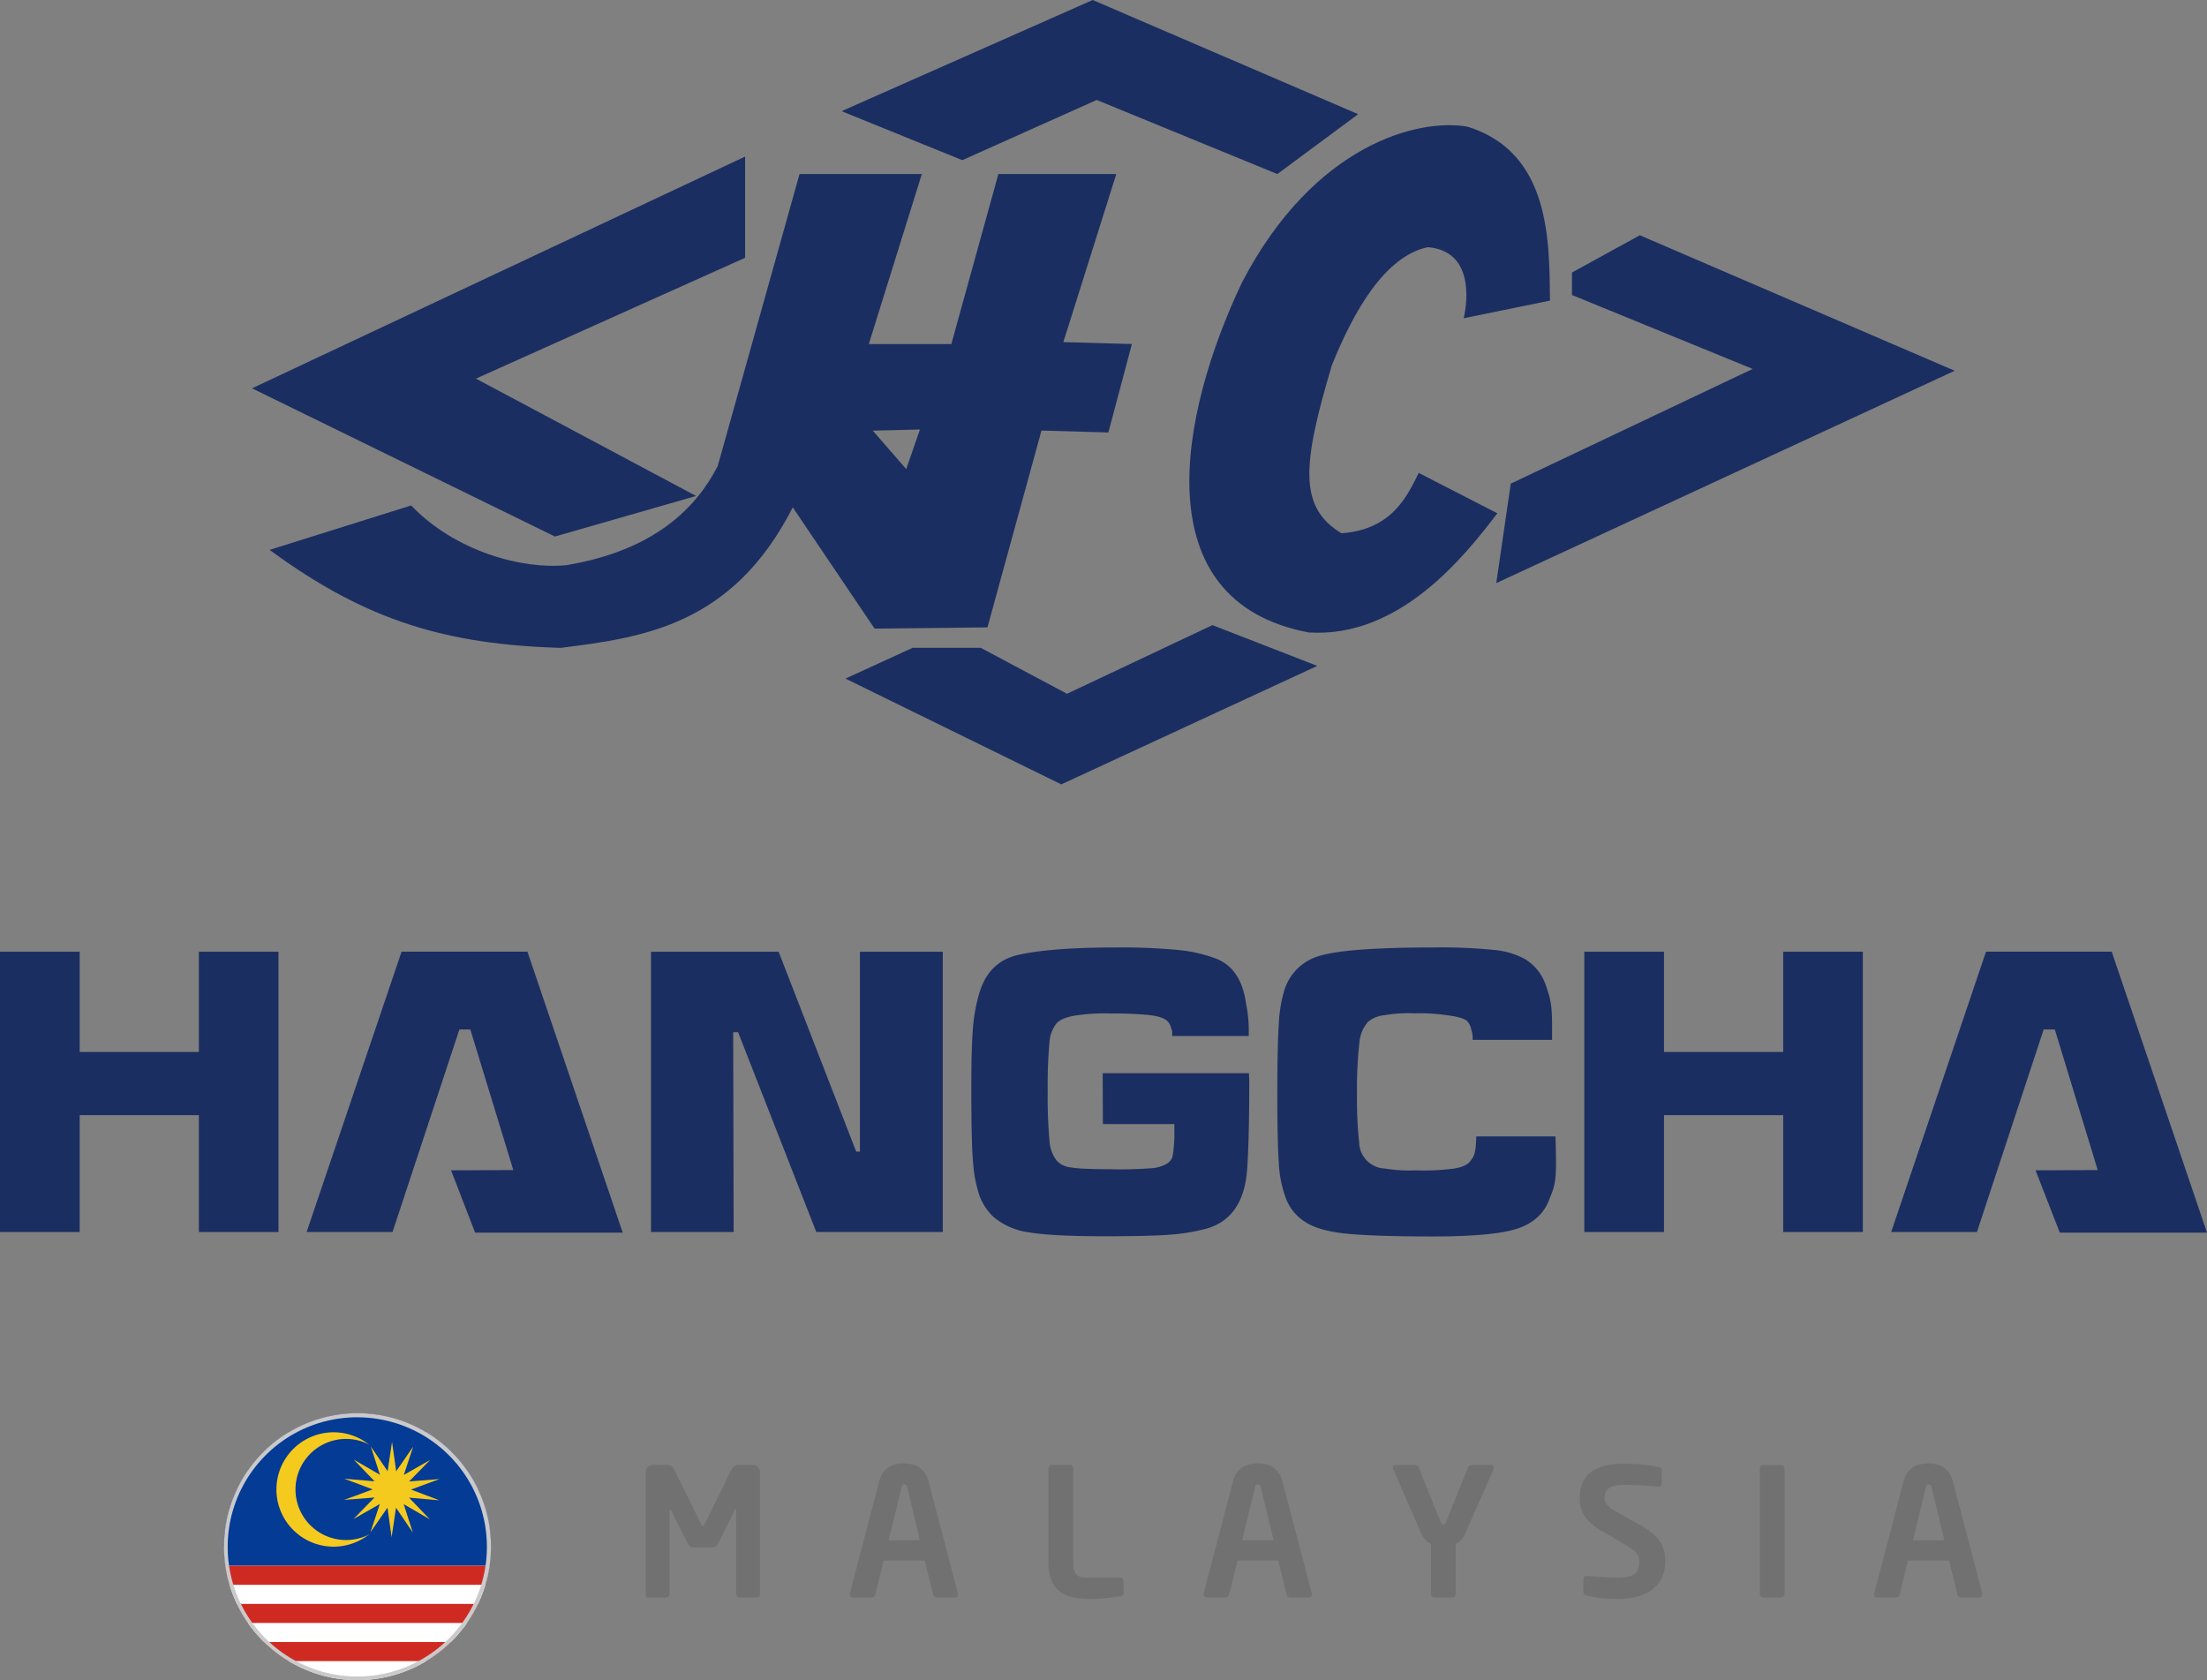 <svg xmlns="http://www.w3.org/2000/svg" xmlns:xlink="http://www.w3.org/1999/xlink" viewBox="0 0 527.89 401.87"><rect x="0" y="0" width="527.89" height="401.87" fill="#808080" stroke="none"/><defs><style>.cls-1{fill:none;}.cls-2{fill:#1b2e61;fill-rule:evenodd;}.cls-3{fill:#727171;}.cls-4{clip-path:url(#clip-path);}.cls-5{fill:#fff;}.cls-6{fill:#cf2a22;}.cls-7{fill:#033b95;}.cls-8{fill:#f5ca1f;}.cls-9{fill:#cacacb;}</style><clipPath id="clip-path"><path class="cls-1" d="M85.51,401.87a31.93,31.93,0,1,1,31.92-31.93A31.92,31.92,0,0,1,85.51,401.87Z"/></clipPath></defs><g id="图层_2" data-name="图层 2"><g id="图层_1-2" data-name="图层 1"><path class="cls-2" d="M191.24,41.63h29.25L207.81,82.29l19.74,0L238.8,41.63H267l-12.66,40.2,16.4.46-5.63,21.15-16-.46-12.92,47.08-27,.29-19.57-29c-14.42,28.31-35.91,31.15-55.61,33.62-26.87-.88-46-6.15-69.52-23.45L98.35,120.9c10.5,11,26.63,15.35,37.11,14.28,21.36-3.55,31.23-14,36.21-23.71ZM370.74,71.9c-.16-14.23.14-35.37-19.67-41.59-11.7-2.11-36.76,4.12-54,37.25-15,31.56-23.64,76.22,15.94,83.71,21.82,1.41,37.34-18.29,45.14-28.5l-18.81-9.66c-2.45,4.81-6,13.61-18.49,14.43-10.36-6.26-9.31-16.59-2.27-40.22,5.17-12.79,12.6-26,22.93-28.2,10.89.89,9.58,12.71,8.59,17Zm-238,56.43L60.28,92.88,178.22,37.45V61.66l-64.38,28.9,52.66,28.07Zm182.34,30.94-61.23,28.34-51.62-25.3,16.07-7.37h16.26l20.66,11L290,149.52Zm77.15-103,75.31,32.41L357.89,139.47l3.47-23.79,57.86-27.44L376,70.56V65.18ZM202.15,26.21,261.36,0l63.5,27.31L305.53,41.63,262.32,23.91l-32.14,14.4-28.84-11.7ZM208.76,103l11.28-.27-3.28,9.47Z"/><polygon class="cls-2" points="378.95 227.64 398.01 227.64 398.01 251.62 426.52 251.62 426.52 227.64 445.57 227.64 445.57 294.68 426.52 294.68 426.52 266.73 398.01 266.73 398.01 294.68 378.95 294.68 378.95 227.64"/><path class="cls-2" d="M263.75,256.7h35c0,1.07.06,1.67.06,1.78,0,9.48-.18,16.63-.52,21.38-.62,7.74-3.89,12.43-9.87,14.05a46.32,46.32,0,0,1-8.84,1.42c-3.33.26-8.39.36-15.17.36q-12.94,0-18.33-.94a16.37,16.37,0,0,1-8.46-3.7,13.45,13.45,0,0,1-3.28-4.9,31.09,31.09,0,0,1-1.57-8c-.31-3-.44-9.09-.44-18.08,0-6.13.12-10.7.36-13.84a41.14,41.14,0,0,1,1.45-8.34q2.16-7.77,9.23-9.45c5.13-1.2,13-1.82,23.64-1.82a142.28,142.28,0,0,1,15,.62,35.11,35.11,0,0,1,9.08,2.13c3.82,1.59,6.15,5.1,6.91,10.43a33.73,33.73,0,0,1,.68,8h-18.3c0-1.91-.08-1.2-.25-1.87a3.29,3.29,0,0,0-.91-1.7c-.83-.8-2.62-1.35-5.36-1.53a78.54,78.54,0,0,0-8.16-.28,45.07,45.07,0,0,0-8.33.46c-2.24.32-3.8,1-4.62,1.84a8.24,8.24,0,0,0-1.72,4.45,114.21,114.21,0,0,0-.43,11.69,115,115,0,0,0,.43,12,8.67,8.67,0,0,0,1.72,4.74,5.27,5.27,0,0,0,3.23,1.61c1.32.19,2.56.42,9.64.45a92.46,92.46,0,0,0,9.66-.24,8.18,8.18,0,0,0,3.58-.95,3.08,3.08,0,0,0,1.6-1.87,31.78,31.78,0,0,0,.44-5.89c0-.29,0-.91,0-1.85h-17.1Z"/><polygon class="cls-2" points="155.71 227.64 186.24 227.64 204.79 275.44 205.68 275.44 205.68 227.64 225.5 227.64 225.5 294.68 195.25 294.68 176.54 246.88 175.37 246.88 175.48 294.68 155.71 294.68 155.71 227.64"/><polygon class="cls-2" points="0 227.64 19.06 227.64 19.06 251.62 47.57 251.62 47.57 227.64 66.61 227.64 66.61 294.68 47.57 294.68 47.57 266.73 19.06 266.73 19.06 294.68 0 294.68 0 227.64"/><polygon class="cls-2" points="73.34 294.68 93.89 294.68 109.88 246.24 112.5 246.24 122.78 279.86 107.89 279.92 113.64 294.83 148.95 294.83 126.16 227.63 96.05 227.63 73.34 294.68"/><polygon class="cls-2" points="452.35 294.68 472.86 294.68 488.82 246.24 491.49 246.24 501.75 279.86 486.88 279.92 492.68 294.83 527.89 294.83 505.1 227.63 475.03 227.63 452.35 294.68"/><path class="cls-2" d="M353.05,271.81h19c.12,3.24.13,5.36.13,6.32,0,5.19-.6,6.22-1.77,9.16-1.32,3.26-4,5.49-7.77,6.67s-10.51,1.78-19.94,1.78c-9.9,0-17-.26-21.22-.73s-7.37-1.43-9.5-2.87a11.61,11.61,0,0,1-4.26-5.12,27.89,27.89,0,0,1-1.84-8.94c-.23-3-.36-8.52-.36-16.49,0-7.76.13-13.35.36-16.78a33.49,33.49,0,0,1,1.33-8,12.31,12.31,0,0,1,8.81-8.29c4.43-1.25,13.37-1.9,26.83-1.9a127.08,127.08,0,0,1,14.63.6,19,19,0,0,1,7.32,2.2,11.7,11.7,0,0,1,5,6.41c.94,2.83,1.44,4,1.44,9.56,0,.28,0,1.41,0,3.33h-19a6.15,6.15,0,0,0-.33-2.47,4,4,0,0,0-.86-1.88c-.57-.69-2.13-1.17-4.62-1.5a45.31,45.31,0,0,0-8.06-.49,33.21,33.21,0,0,0-7.22.44,7.05,7.05,0,0,0-4,1.66,8.68,8.68,0,0,0-2,4.95,97.31,97.31,0,0,0-.57,12.09,95.8,95.8,0,0,0,.52,11.71,6.39,6.39,0,0,0,6.19,6.27,34.62,34.62,0,0,0,7.17.43,56.51,56.51,0,0,0,9.06-.39c2-.27,3.39-.86,4.07-1.71.94-1.17,1.44-1.8,1.51-6"/><path class="cls-3" d="M181.08,382.09h-4.31a.8.8,0,0,1-.68-.85V361.39c0-.29-.05-.42-.13-.42s-.13.13-.21.25l-4.1,8.15a1.55,1.55,0,0,1-1.37.73H166a1.54,1.54,0,0,1-1.37-.73l-4.14-8.15c-.09-.12-.17-.25-.21-.25s-.13.13-.13.42v19.85a.81.81,0,0,1-.69.85h-4.3a.65.65,0,0,1-.73-.64V352.09a1.72,1.72,0,0,1,1.71-1.71h3.5a1.8,1.8,0,0,1,1.58,1l6.44,13.06c.21.38.3.59.47.59s.25-.21.47-.59L175,351.41a1.8,1.8,0,0,1,1.58-1h3.5a1.71,1.71,0,0,1,1.7,1.71v29.36A.65.65,0,0,1,181.08,382.09Z"/><path class="cls-3" d="M228.49,382.09H224a.91.91,0,0,1-.81-.73l-2-8.1h-9.82l-2,8.1a.91.91,0,0,1-.81.73h-4.53a.73.73,0,0,1-.76-.73,1.58,1.58,0,0,0,0-.21l7-26.75c1-4,4.09-4.36,5.93-4.36s4.91.39,5.93,4.36l7,26.75a1.58,1.58,0,0,0,0,.21A.73.73,0,0,1,228.49,382.09ZM217,355.72c-.13-.51-.26-.68-.68-.68s-.55.17-.68.68l-3.08,12.67H220Z"/><path class="cls-3" d="M267.89,381.83a46.32,46.32,0,0,1-7.26.6c-5.55,0-9.85-1.49-9.85-8.75V351.24a.86.86,0,0,1,.85-.86h4.22a.86.86,0,0,1,.85.86v22.44c0,2.82.86,3.67,3.33,3.67h7.86a.86.86,0,0,1,.85.86v2.73C268.74,381.54,268.53,381.71,267.89,381.83Z"/><path class="cls-3" d="M313.08,382.09h-4.53a.91.91,0,0,1-.81-.73l-2-8.1H296l-2,8.1a.89.89,0,0,1-.81.73h-4.52a.73.73,0,0,1-.77-.73,1.58,1.58,0,0,0,0-.21l7-26.75c1-4,4.1-4.36,5.93-4.36s4.91.39,5.94,4.36l7,26.75a1.31,1.31,0,0,0,.05.21A.74.74,0,0,1,313.08,382.09Zm-11.52-26.37c-.13-.51-.26-.68-.69-.68s-.55.17-.68.68l-3.07,12.67h7.51Z"/><path class="cls-3" d="M357.25,351.37l-6.49,14.8c-.81,1.88-1.66,2.73-2.6,3.12v11.95a.82.82,0,0,1-.81.85h-4.27a.82.82,0,0,1-.81-.85V369.29c-.94-.39-1.79-1.24-2.6-3.12l-6.44-14.8a1.15,1.15,0,0,1-.09-.34.64.64,0,0,1,.68-.65h4.74a1,1,0,0,1,.81.69l5.12,12.71c.3.73.55.86.73.86s.47-.13.76-.86l5.13-12.71a1,1,0,0,1,.81-.69h4.69a.67.67,0,0,1,.72.65A1.11,1.11,0,0,1,357.25,351.37Z"/><path class="cls-3" d="M387.08,382.43a32.59,32.59,0,0,1-7.55-.77.9.9,0,0,1-.81-.85v-3.07a.81.81,0,0,1,.81-.81h.08c1.71.21,6,.42,7.56.42,3.79,0,4.95-1.36,4.95-3.84,0-1.66-.82-2.52-3.63-4.18L382.86,366c-4-2.35-5-4.82-5-7.81,0-4.69,2.73-8.11,10.67-8.11a47.81,47.81,0,0,1,8.19.77.87.87,0,0,1,.77.81v3.16a.73.73,0,0,1-.73.77h-.08c-2.82-.26-5.63-.43-8.41-.43-3.15,0-4.48,1.11-4.48,3,0,1.41.73,2.26,3.5,3.8l5.12,2.86c4.7,2.6,5.93,5.33,5.93,8.7C398.3,377.82,395.61,382.43,387.08,382.43Z"/><path class="cls-3" d="M426,382.09h-4.23a.85.85,0,0,1-.85-.85v-30a.82.82,0,0,1,.85-.82H426a.83.83,0,0,1,.85.82v30A.86.86,0,0,1,426,382.09Z"/><path class="cls-3" d="M473.54,382.09H469a.89.89,0,0,1-.81-.73l-2-8.1h-9.81l-2,8.1a.91.91,0,0,1-.81.73h-4.53a.73.73,0,0,1-.76-.73,1.58,1.58,0,0,0,0-.21l7-26.75c1-4,4.09-4.36,5.93-4.36s4.9.39,5.93,4.36l7,26.75a1.58,1.58,0,0,0,0,.21A.73.73,0,0,1,473.54,382.09ZM462,355.72c-.13-.51-.26-.68-.68-.68s-.56.17-.68.68l-3.08,12.67h7.51Z"/><g class="cls-4"><rect class="cls-5" x="53.58" y="338.02" width="127.71" height="63.86"/><rect class="cls-6" x="53.58" y="338.02" width="127.71" height="4.56"/><rect class="cls-6" x="53.58" y="347.14" width="127.71" height="4.56"/><rect class="cls-6" x="53.58" y="356.26" width="127.71" height="4.56"/><rect class="cls-6" x="53.58" y="365.38" width="127.71" height="4.56"/><rect class="cls-7" x="53.58" y="338.02" width="63.86" height="36.49"/><path class="cls-8" d="M79.81,342.58a13.68,13.68,0,1,1-13.69,13.68A13.68,13.68,0,0,1,79.81,342.58Z"/><path class="cls-7" d="M82.77,344.17a12.09,12.09,0,1,1-12.09,12.09A12.09,12.09,0,0,1,82.77,344.17Z"/><rect class="cls-6" x="53.58" y="392.75" width="127.71" height="4.56"/><rect class="cls-6" x="53.58" y="383.63" width="127.71" height="4.56"/><rect class="cls-6" x="53.58" y="374.51" width="127.71" height="4.56"/><polygon class="cls-8" points="93.67 367.66 92.68 360.61 88.6 366.51 90.85 359.74 84.55 363.33 89.58 358.18 82.32 358.75 89.14 356.24 82.34 353.68 89.6 354.31 84.61 349.11 90.88 352.75 88.69 345.97 92.72 351.9 93.77 344.86 94.76 351.91 98.83 346.01 96.59 352.78 102.89 349.19 97.85 354.34 105.12 353.77 98.3 356.28 105.1 358.85 97.84 358.22 102.82 363.41 96.56 359.77 98.74 366.56 94.72 360.62 93.67 367.66"/></g><path class="cls-9" d="M85.51,401.87A31.93,31.93,0,1,1,117.44,370,32,32,0,0,1,85.51,401.87Zm0-62.88a31,31,0,1,0,30.95,31A31,31,0,0,0,85.51,339Z"/></g></g></svg>